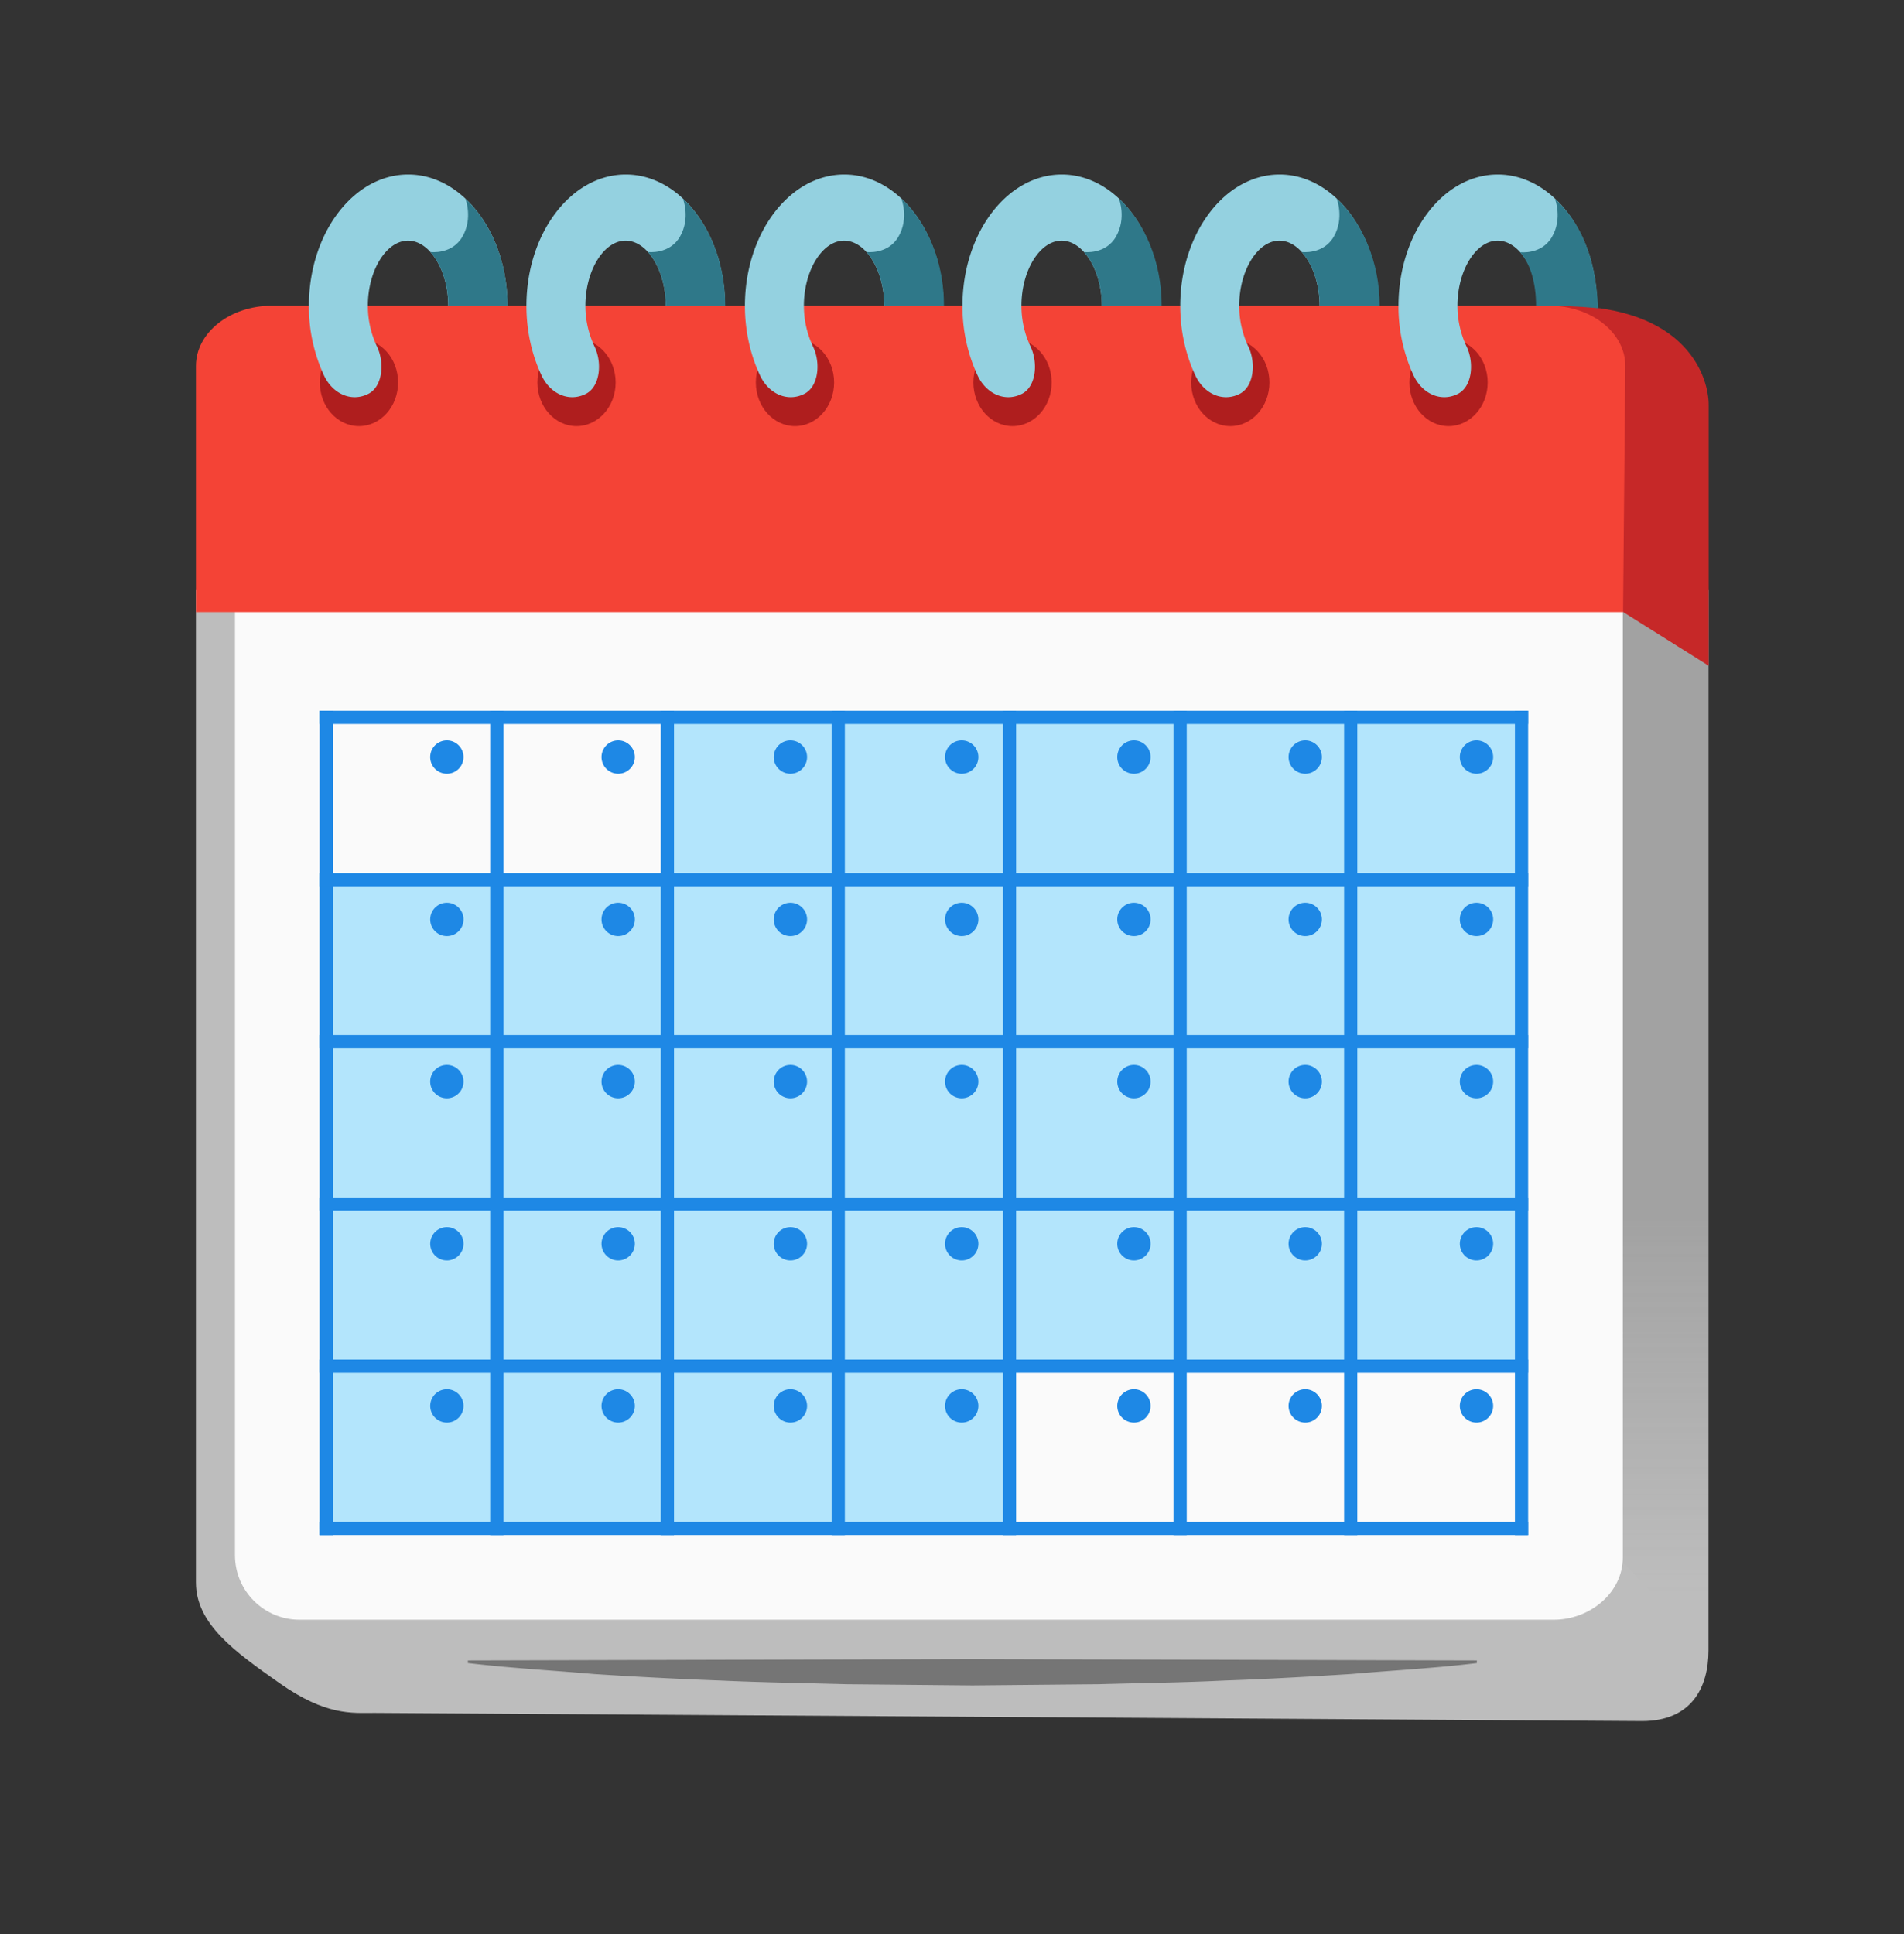 <svg width="64" height="65" viewBox="0 0 64 65" fill="none" xmlns="http://www.w3.org/2000/svg"><rect x="0" y="0" width="64" height="65" fill="#333333" stroke="none"/><path d="M6.586 19.834v33.35c0 1.388 1.289 2.317 2.81 3.384 1.568 1.102 2.435 1 3.186 1l42.61.275c1.676 0 2.236-1.142 2.236-2.373V19.834z" fill="#BDBDBD"/><path d="M49.65 55.893c-1.413.173-2.826.245-4.24.369-1.413.089-2.827.169-4.24.218-1.414.07-2.827.084-4.24.124l-4.241.04-4.24-.04c-1.414-.04-2.828-.058-4.241-.124a151 151 0 0 1-4.24-.218c-1.414-.124-2.828-.2-4.241-.369v-.089l16.957-.044 16.958.044v.09z" fill="#757575"/><path opacity=".29" d="m57.422 55.465-3.68-3.783V19.834l3.68 2.231z" fill="url(#a)"/><path d="m57.434 22.373-2.87-1.8-4.494-10.298h2.418c4.289 0 4.946 2.476 4.946 3.32z" fill="#C62828"/><path d="M7.898 20.205v32.062c0 1.2.974 2.169 2.17 2.169h42.16c1.2 0 2.32-.893 2.32-2.094V20.205z" fill="#FAFAFA"/><path d="M22.433 24.094v5.387h-11.69v21.892h23.18v-5.454h17.22V24.094z" fill="#B3E5FC"/><path fill-rule="evenodd" clip-rule="evenodd" d="M11.187 23.887v27.705h-.445V23.887zm5.734 0v27.705h-.444V23.887zm5.734 0v27.705h-.444V23.887zm5.743 0v27.705h-.445V23.887zm5.757 0v27.705h-.444V23.887zm5.735 0v27.705h-.445V23.887zm5.734 0v27.705h-.444V23.887zm5.742 0v27.705h-.444V23.887z" fill="#1E88E5"/><path fill-rule="evenodd" clip-rule="evenodd" d="M10.742 51.145h40.623v.444H10.742zm0-5.45h40.623v.445H10.742zm0-5.451h40.623v.445H10.742zm0-5.457h40.623v.444H10.742zm0-5.443h40.623v.444H10.742zm0-5.457h40.623v.444H10.742z" fill="#1E88E5"/><path d="M49.63 47.811a.56.56 0 1 0 0-1.12.56.56 0 0 0 0 1.12m-5.757 0a.56.56 0 1 0 0-1.12.56.56 0 0 0 0 1.12m-5.758 0a.56.56 0 1 0 0-1.12.56.56 0 0 0 0 1.12m-5.789 0a.56.56 0 1 0 0-1.12.56.56 0 0 0 0 1.12m-5.758 0a.56.56 0 1 0 0-1.12.56.56 0 0 0 0 1.12m-5.789 0a.56.56 0 1 0 0-1.12.56.56 0 0 0 0 1.12m-5.759 0a.56.56 0 1 0 .001-1.12.56.56 0 0 0 0 1.12m34.609-5.449a.56.56 0 1 0 0-1.12.56.56 0 0 0 0 1.12m-5.757 0a.56.56 0 1 0 0-1.12.56.56 0 0 0 0 1.12m-5.758 0a.56.56 0 1 0 0-1.12.56.56 0 0 0 0 1.12m-5.789 0a.56.56 0 1 0 0-1.12.56.56 0 0 0 0 1.12m-5.758 0a.56.56 0 1 0 0-1.12.56.56 0 0 0 0 1.12m-5.789 0a.56.56 0 1 0 0-1.12.56.56 0 0 0 0 1.12m-5.759 0a.56.56 0 1 0 .001-1.12.56.56 0 0 0 0 1.12m34.609-5.451a.56.56 0 1 0 0-1.12.56.56 0 0 0 0 1.12m-5.757 0a.56.56 0 1 0 0-1.12.56.56 0 0 0 0 1.12m-5.758 0a.56.56 0 1 0 0-1.12.56.56 0 0 0 0 1.12m-5.789 0a.56.56 0 1 0 0-1.12.56.56 0 0 0 0 1.12m-5.758 0a.56.56 0 1 0 0-1.12.56.56 0 0 0 0 1.12m-5.789 0a.56.56 0 1 0 0-1.12.56.56 0 0 0 0 1.12m-5.759 0a.56.56 0 1 0 0-1.12.56.56 0 0 0 0 1.12m34.61-5.451a.56.56 0 1 0 0-1.12.56.56 0 0 0 0 1.12m-5.757 0a.56.56 0 1 0 0-1.12.56.56 0 0 0 0 1.12m-5.758 0a.56.56 0 1 0 0-1.12.56.56 0 0 0 0 1.12m-5.789 0a.56.56 0 1 0 0-1.12.56.56 0 0 0 0 1.12m-5.758 0a.56.56 0 1 0 0-1.12.56.56 0 0 0 0 1.12m-5.789 0a.56.56 0 1 0 0-1.12.56.56 0 0 0 0 1.12m-5.759 0a.56.56 0 1 0 .001-1.12.56.56 0 0 0 0 1.12m34.609-5.457a.56.56 0 1 0 0-1.12.56.56 0 0 0 0 1.12m-5.757 0a.56.56 0 1 0 0-1.12.56.56 0 0 0 0 1.12m-5.758 0a.56.56 0 1 0 0-1.12.56.56 0 0 0 0 1.12m-5.789 0a.56.56 0 1 0 0-1.12.56.56 0 0 0 0 1.12m-5.758 0a.56.56 0 1 0 0-1.12.56.56 0 0 0 0 1.12m-5.789 0a.56.56 0 1 0 0-1.12.56.56 0 0 0 0 1.12m-5.759 0a.56.56 0 1 0 0-1.12.56.56 0 0 0 0 1.12" fill="#1E88E5"/><path d="M54.556 20.573H6.586v-8.276c0-1.115 1.142-2.022 2.556-2.022h42.934c1.418 0 2.565.912 2.556 2.036z" fill="#F44336"/><path d="M12.066 14.322c.726 0 1.315-.657 1.315-1.467s-.589-1.466-1.315-1.466c-.727 0-1.316.656-1.316 1.466s.589 1.467 1.316 1.467" fill="#AF1E1E"/><path d="M12.672 11.647a3.2 3.2 0 0 1-.307-1.369c0-1.186.618-2.19 1.351-2.19s1.351 1.004 1.351 2.19h1.991c0-2.43-1.498-4.413-3.338-4.413s-3.337 1.978-3.337 4.413a5.5 5.5 0 0 0 .515 2.356c.298.617.934.893 1.498.595.471-.257.533-1.048.276-1.582" fill="#94D1E0"/><path d="M17.06 10.278c0-1.489-.565-2.804-1.418-3.604.009.026.253.662-.093 1.27-.351.623-1.08.525-1.08.525.36.4.6 1.067.6 1.81z" fill="#2F7889"/><path d="M19.378 14.322c.727 0 1.316-.657 1.316-1.467s-.59-1.466-1.316-1.466-1.315.656-1.315 1.466.588 1.467 1.315 1.467" fill="#AF1E1E"/><path d="M19.984 11.647a3.2 3.2 0 0 1-.307-1.369c0-1.186.618-2.19 1.352-2.19.733 0 1.35 1.004 1.35 2.19h1.991c0-2.43-1.497-4.413-3.337-4.413s-3.338 1.978-3.338 4.413c0 .867.191 1.671.516 2.356.298.617.933.893 1.498.595.47-.257.533-1.048.275-1.582" fill="#94D1E0"/><path d="M22.955 6.674c.008.026.253.662-.094 1.27-.35.619-1.08.525-1.08.525.36.4.6 1.067.6 1.81h1.996c0-1.49-.57-2.805-1.422-3.605" fill="#2F7889"/><path d="M26.722 14.322c.726 0 1.315-.657 1.315-1.467s-.589-1.466-1.315-1.466c-.727 0-1.316.656-1.316 1.466s.59 1.467 1.316 1.467" fill="#AF1E1E"/><path d="M27.328 11.647a3.2 3.2 0 0 1-.307-1.369c0-1.186.618-2.19 1.351-2.19s1.351 1.004 1.351 2.19h1.991c0-2.43-1.497-4.413-3.337-4.413s-3.338 1.978-3.338 4.413c0 .867.191 1.671.516 2.356.297.617.933.893 1.497.595.471-.257.534-1.048.276-1.582" fill="#94D1E0"/><path d="M30.298 6.674c.01.026.254.662-.093 1.27-.351.623-1.08.525-1.08.525.36.4.6 1.067.6 1.81h2.004c.005-1.49-.573-2.805-1.43-3.605" fill="#2F7889"/><path d="M34.034 14.322c.727 0 1.316-.657 1.316-1.467s-.59-1.466-1.316-1.466-1.315.656-1.315 1.466.589 1.467 1.315 1.467" fill="#AF1E1E"/><path d="M34.64 11.647a3.2 3.2 0 0 1-.306-1.369c0-1.186.617-2.19 1.35-2.19s1.352 1.004 1.352 2.19h1.99c0-2.43-1.497-4.413-3.337-4.413s-3.337 1.978-3.337 4.413a5.5 5.5 0 0 0 .515 2.356c.298.617.933.893 1.498.595.47-.257.529-1.048.275-1.582" fill="#94D1E0"/><path d="M37.61 6.674c.01.026.254.662-.093 1.27-.35.623-1.08.525-1.08.525.36.4.6 1.067.6 1.81h2.01c.004-1.49-.578-2.805-1.436-3.605" fill="#2F7889"/><path d="M41.355 14.322c.726 0 1.315-.657 1.315-1.467s-.589-1.466-1.315-1.466c-.727 0-1.316.656-1.316 1.466s.589 1.467 1.316 1.467" fill="#AF1E1E"/><path d="M41.96 11.647a3.2 3.2 0 0 1-.306-1.369c0-1.186.618-2.19 1.351-2.19s1.351 1.004 1.351 2.19h1.991c0-2.43-1.498-4.413-3.337-4.413s-3.338 1.978-3.338 4.413c0 .867.191 1.671.515 2.356.298.617.934.893 1.498.595.471-.257.533-1.048.276-1.582" fill="#94D1E0"/><path d="M44.931 6.674c.009.026.253.662-.093 1.27-.351.623-1.08.525-1.08.525.36.4.6 1.067.6 1.81h2.018c0-1.49-.592-2.805-1.445-3.605" fill="#2F7889"/><path d="M48.69 14.322c.727 0 1.316-.657 1.316-1.467s-.589-1.466-1.315-1.466c-.727 0-1.316.656-1.316 1.466s.589 1.467 1.316 1.467" fill="#AF1E1E"/><path d="M49.297 11.647a3.2 3.2 0 0 1-.307-1.369c0-1.186.618-2.19 1.351-2.19s1.351 1.004 1.351 2.19h1.991c0-2.43-1.498-4.413-3.338-4.413s-3.337 1.978-3.337 4.413a5.5 5.5 0 0 0 .515 2.356c.298.617.934.893 1.498.595.471-.257.533-1.048.276-1.582" fill="#94D1E0"/><path d="M53.716 10.36c-.067-1.787-.645-2.934-1.449-3.68.009.026.253.662-.093 1.27-.351.623-1.08.525-1.08.525.36.4.538 1.067.538 1.809h.68c.564-.009 1.404.075 1.404.075" fill="#2F7889"/><defs><linearGradient id="a" x1="55.582" y1="34.561" x2="55.582" y2="53.55" gradientUnits="userSpaceOnUse"><stop offset=".337" stop-color="#616161"/><stop offset="1" stop-color="#616161" stop-opacity="0"/></linearGradient></defs></svg>